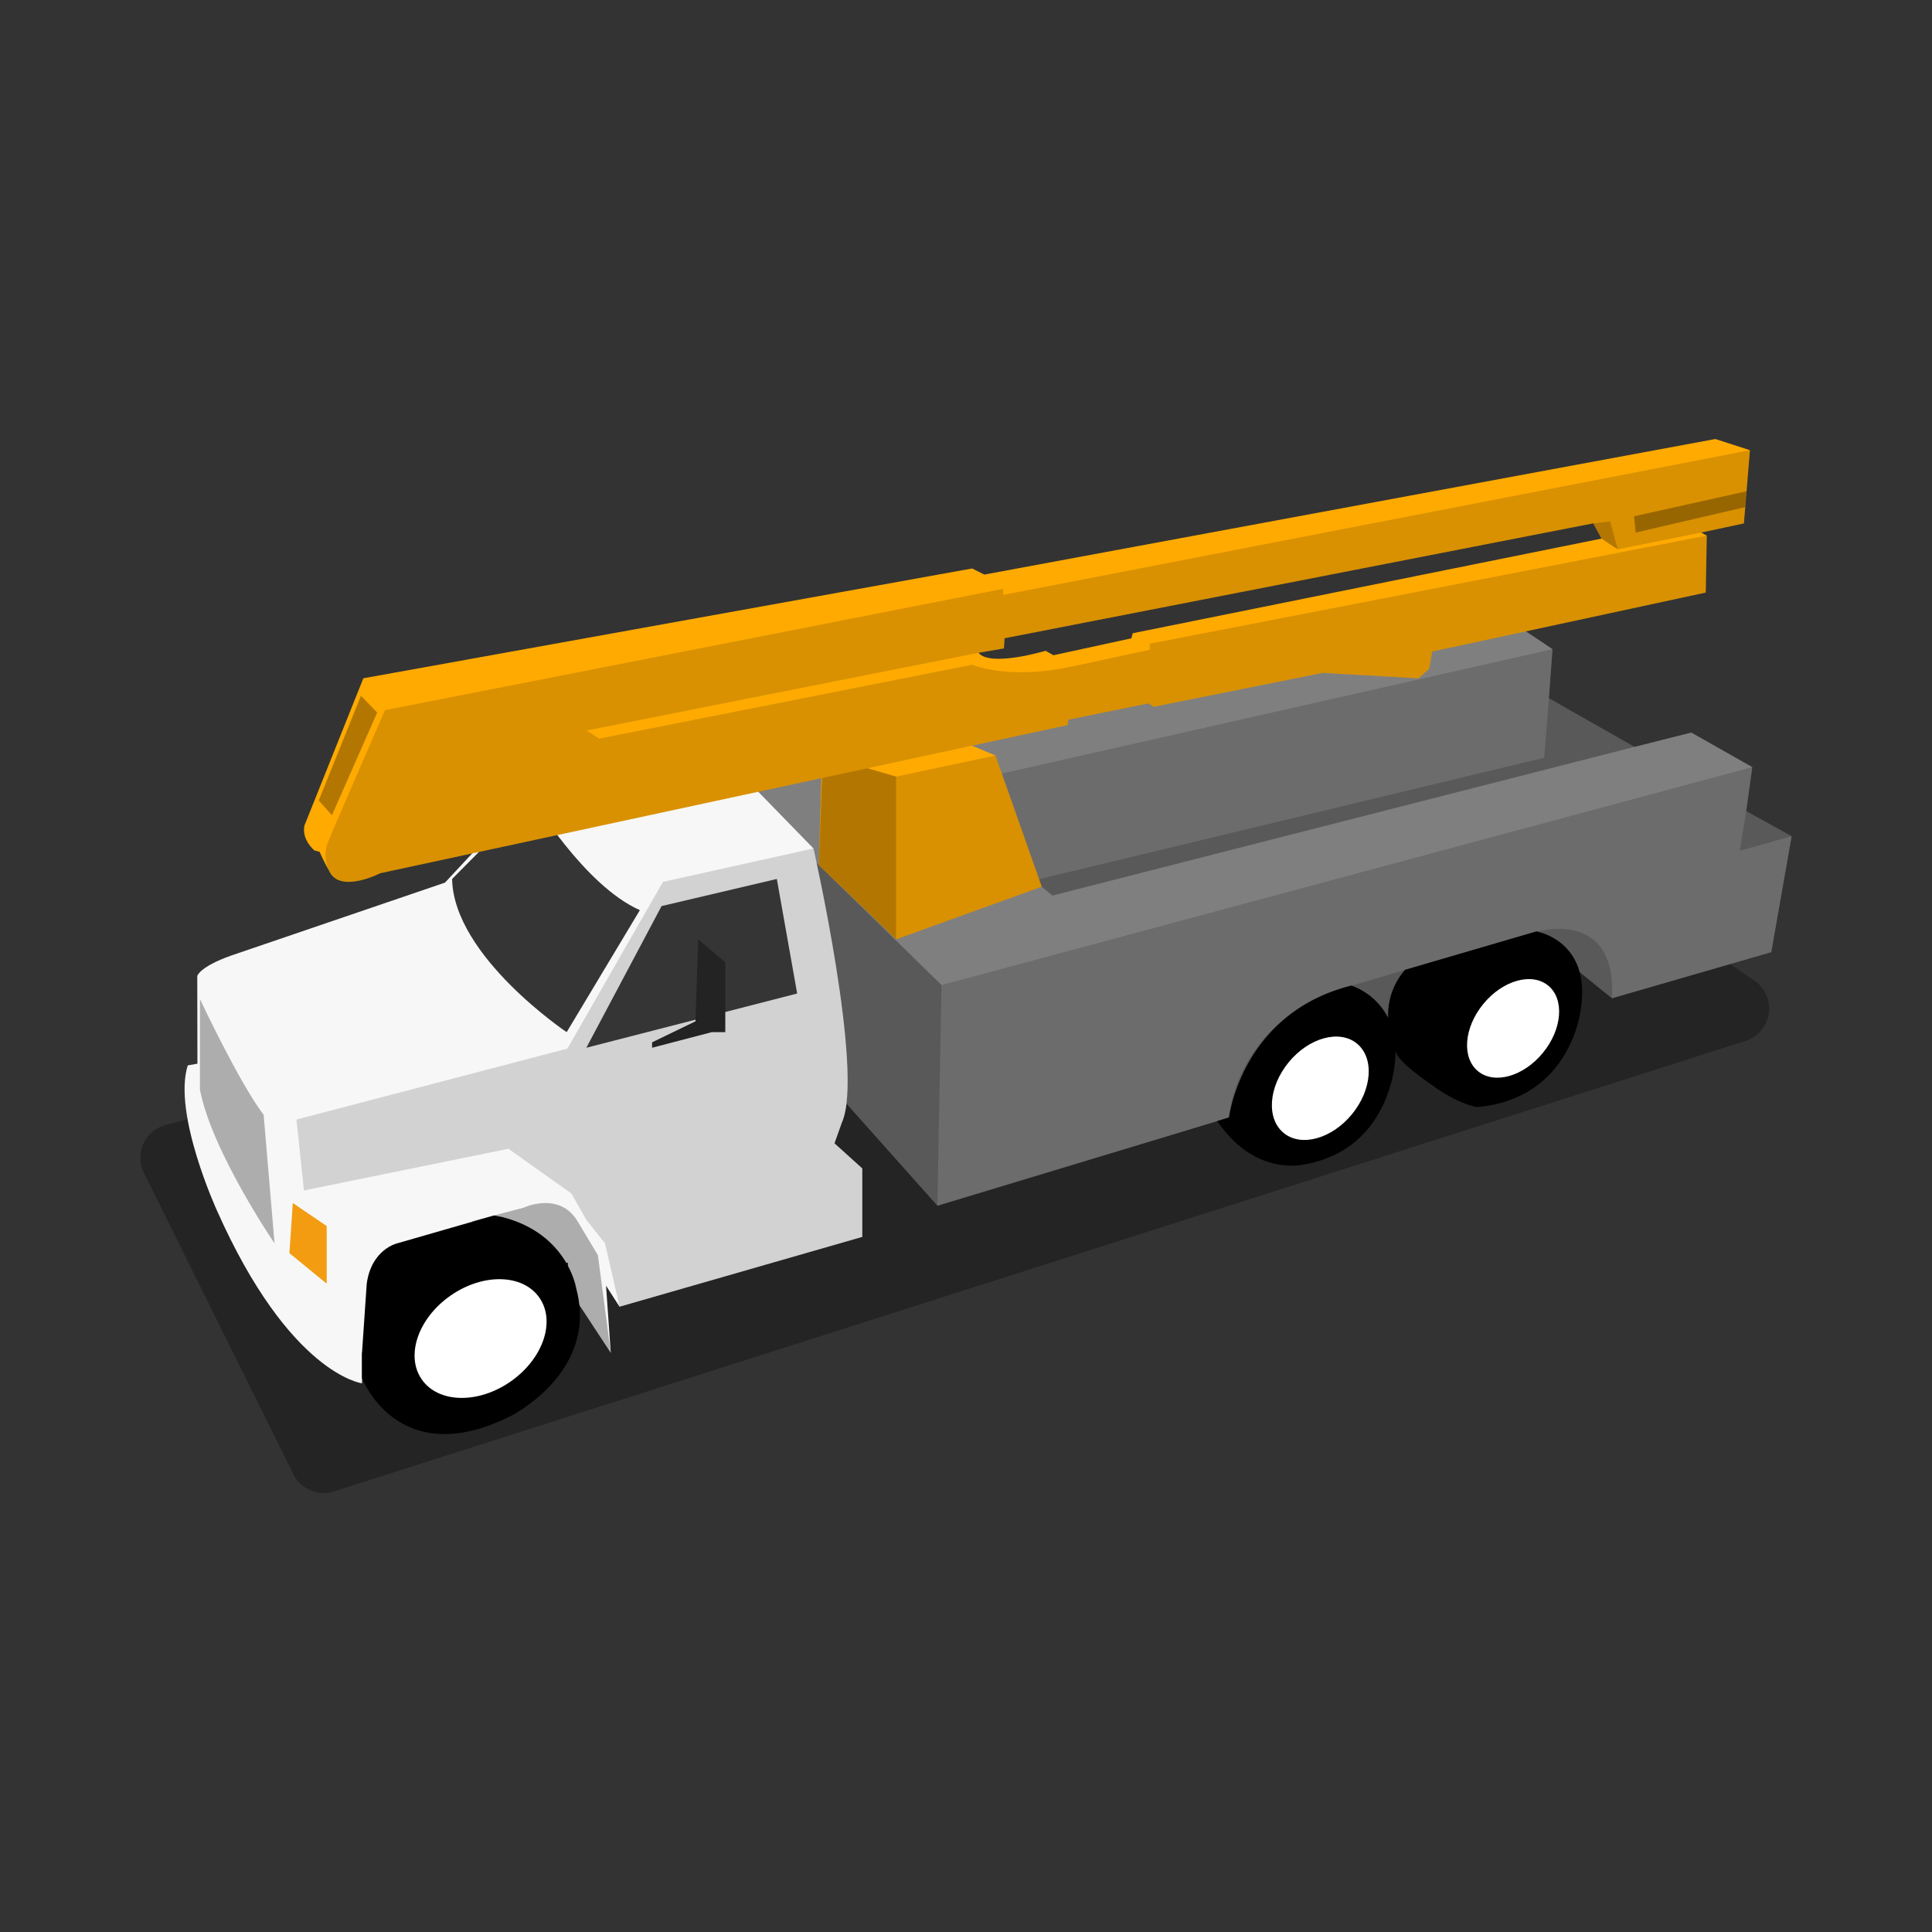 <svg preserveaspectratio="none" height="85" width="85" viewBox="0 0 950 950" xmlns="http://www.w3.org/2000/svg" xmlns:xlink="http://www.w3.org/1999/xlink" style="opacity:1;">
    <rect x="0" y="0" width="950" height="950" fill="#333333" stroke="none"/>
    <!--Oeste Suroeste-->
    <defs><style>.cls-1{opacity:0.3;}.cls-2{fill:#7f7f7f;}.cls-3{opacity:0.15;}.cls-4{fill:#fff;}.cls-5{fill:#f7f7f7;}.cls-6{fill:#353535;}.cls-7{fill:#F39C12;}.cls-8{fill:#232323;}.cls-9{fill:#ffaa01;}.cls-10{fill:none;}</style></defs>
    <path class="cls-1" d="M164.25,733.34,858.31,511.83a16.67,16.67,0,0,0,4.3-29.68l-138.3-93.87A16.66,16.66,0,0,0,710.66,386L81.42,553.19a16.68,16.68,0,0,0-10.65,23.53l73.47,148.14A16.68,16.68,0,0,0,164.25,733.34Z"/><polygon class="cls-2" points="364.64 388.2 739.98 303.53 763.41 319.2 761.6 343.35 803.67 367.26 831.64 360.2 861.64 377.2 858.64 398.87 880.98 411.2 870.98 468.2 792.64 490.87 764.64 468.2 604.31 549.53 460.98 592.87 367.98 488.53 364.64 388.2"/><polygon class="cls-1" points="462.98 484.37 460.98 592.87 367.98 488.53 364.64 388.2 462.98 484.37"/><path class="cls-1" d="M604.31,549.53s2.67-47.66,58.33-64.33l91-26.67s41.67-13.33,39,32.34l-28-22.67Z"/><path class="cls-3" d="M855.48,418.37l3.16-19.5,3-21.67L463,484.37l-2,108.5,143.33-43.34s2.67-47.66,58.33-64.33l91-26.67s41.67-13.33,39,32.34L871,468.2l10-57Z"/><path d="M755.46,458l-64.57,18.88a33.78,33.78,0,0,0-8.31,23.61,32.67,32.67,0,0,0-18.09-15.87c-54,13.54-60.18,64.87-60.18,64.87l-5.76,1.75C617.12,578.69,641,572.62,641,572.62c43-7.25,45-51.25,45-51.25.14-1.56.2-3,.2-4.49.47,1.11.8,1.74.8,1.74,2.75,5.25,17.25,15,17.25,15,13,9.5,22,10.75,22,10.75,46.25-4,51-47.75,51-47.75C782.73,462.37,755.46,458,755.46,458Z"/><ellipse class="cls-4" cx="649.22" cy="535.15" rx="28.42" ry="20.13" transform="translate(-176.25 697.84) rotate(-50.65)"/><ellipse class="cls-4" cx="744.02" cy="505.72" rx="27.22" ry="18.95" transform="translate(-118.8 760.37) rotate(-50.65)"/><polygon class="cls-3" points="457.98 388.2 763.41 319.2 759.26 372.56 508.48 432.87 457.98 388.2"/><polygon class="cls-1" points="508.48 432.87 517.48 440.37 803.67 367.26 761.6 343.35 759.26 372.56 508.48 432.87"/><path class="cls-5" d="M350,365.87l50,51.33s25,110.33,14,134.67l-3.67,10.33L424,574.53V608.2L304.64,642.53,298,632.2l2.33,33-21-32V620.87l-29,2L178,665.2v15s-35.5-4.33-71.34-85c0,0-21.83-47.67-14.33-71.33l4.75-.84L97,479.87s1.16-4.5,16.66-10L218.81,434l43.92-47.16Z"/><path class="cls-6" d="M261.64,392.53s25.67,43,53,55l-36,60S223,470.2,222.31,432.2Z"/><polygon class="cls-7" points="143.98 591.53 160.64 602.87 160.64 631.2 142.31 616.2 143.98 591.53"/><path class="cls-1" d="M98.31,535.87V491.2s19,40.67,31.33,57L135,611.37S104.31,566.53,98.31,535.87Z"/><path class="cls-1" d="M232,600.53l25.38-6.66S275,585.53,284,600.53l10,16.67,6.33,48-21-32V620.87l-29,2Z"/><path d="M178,677.53s17.33,46.34,72.66,19c0,0,43.88-21.39,32.67-63,0,0-4-26.66-36-35l-4.39-.87-47.61,13.71s-12.67,2.83-15,19.83l-2.33,34Z"/><ellipse class="cls-4" cx="234.92" cy="661.75" rx="35.27" ry="25.81" transform="matrix(0.82, -0.57, 0.57, 0.82, -333.52, 249.46)"/><polygon class="cls-1" points="855.48 418.37 880.98 411.2 858.64 398.87 855.48 418.37"/><path class="cls-3" d="M279,515.62,145.77,550.5l3.69,34.87L250,564.87l31,22,7.33,13,9.17,11.5,7.16,31.16L424,608.2V574.53L410.31,562.2,414,551.87c11-24.34-14-134.67-14-134.67l-74,16.43Z"/><polygon class="cls-6" points="288.31 515.2 391.98 488.53 381.98 432.2 325.31 445.53 288.31 515.2"/><polygon class="cls-8" points="343.31 461.87 356.64 473.2 356.64 507.53 349.98 507.53 320.64 515.2 320.64 512.53 341.98 502.2 343.31 461.87"/><polygon class="cls-9" points="440.64 461.87 512.24 436 489.47 371.49 456.98 357.87 404.25 370.04 402.66 425.38 440.64 461.87"/><path class="cls-9" d="M860.48,221.37l-17-5.5L484,282.53l-6-3-299.34,54-29,72.5c-1.33,7.17,5,12.17,5,12.17l2.5.67c2,4.66,4.67,9.33,4.67,9.33,5.33,11.5,25.17,1.17,25.17,1.17l338-72.84.33-2.66,39.33-8,2.67,1.66,83-16.66,47.17,2.66,5.25-4.66,1.5-8.5,134.5-29,.5-28-2.75-1.5,21-4.5Zm-303.5,90-.67,2.5L518,322.2,514.14,320s-27.16,8.17-33,1l12.5-2.16.34-5,289.43-56.5,4.07,7.5Z"/><path class="cls-3" d="M189.31,349.2l304-59.67v3l367.17-71.16-3,36-21,4.5-41,8.25-3.72-13.78-8.35,1L494,313.87l-.34,5L481.14,321,288.48,359.2l6.16,4L478,326.87s17.16,7.33,46.91,1.33l40.42-8.67v-3l273.92-53.16-.5,28-134.5,29-1.5,8.5-5.25,4.66-47.17-2.66-83,16.66-2.67-1.66-39.33,8-.33,2.66L187,429.37s-18.67,10.33-25.17-1.17c0,0-3.5-6.67-.67-13.83S189.31,349.2,189.31,349.2Z"/><polygon class="cls-1" points="177.48 342.12 185.48 350.37 163.23 400.87 156.73 393.62 177.48 342.12"/><polygon class="cls-1" points="783.41 257.37 791.76 256.34 795.48 270.12 787.48 264.87 783.41 257.37"/><polygon class="cls-1" points="803.48 253.87 858.79 241.57 858.14 249.35 804.31 261.87 803.48 253.87"/><polygon class="cls-3" points="489.47 371.49 512.24 436 440.64 461.87 440.64 381.87 489.47 371.49"/><polygon class="cls-1" points="404.17 382.57 426.55 377.75 440.64 381.87 440.64 461.87 402.66 425.38 404.17 382.57"/><rect class="cls-10" width="950" height="950"/>
</svg>